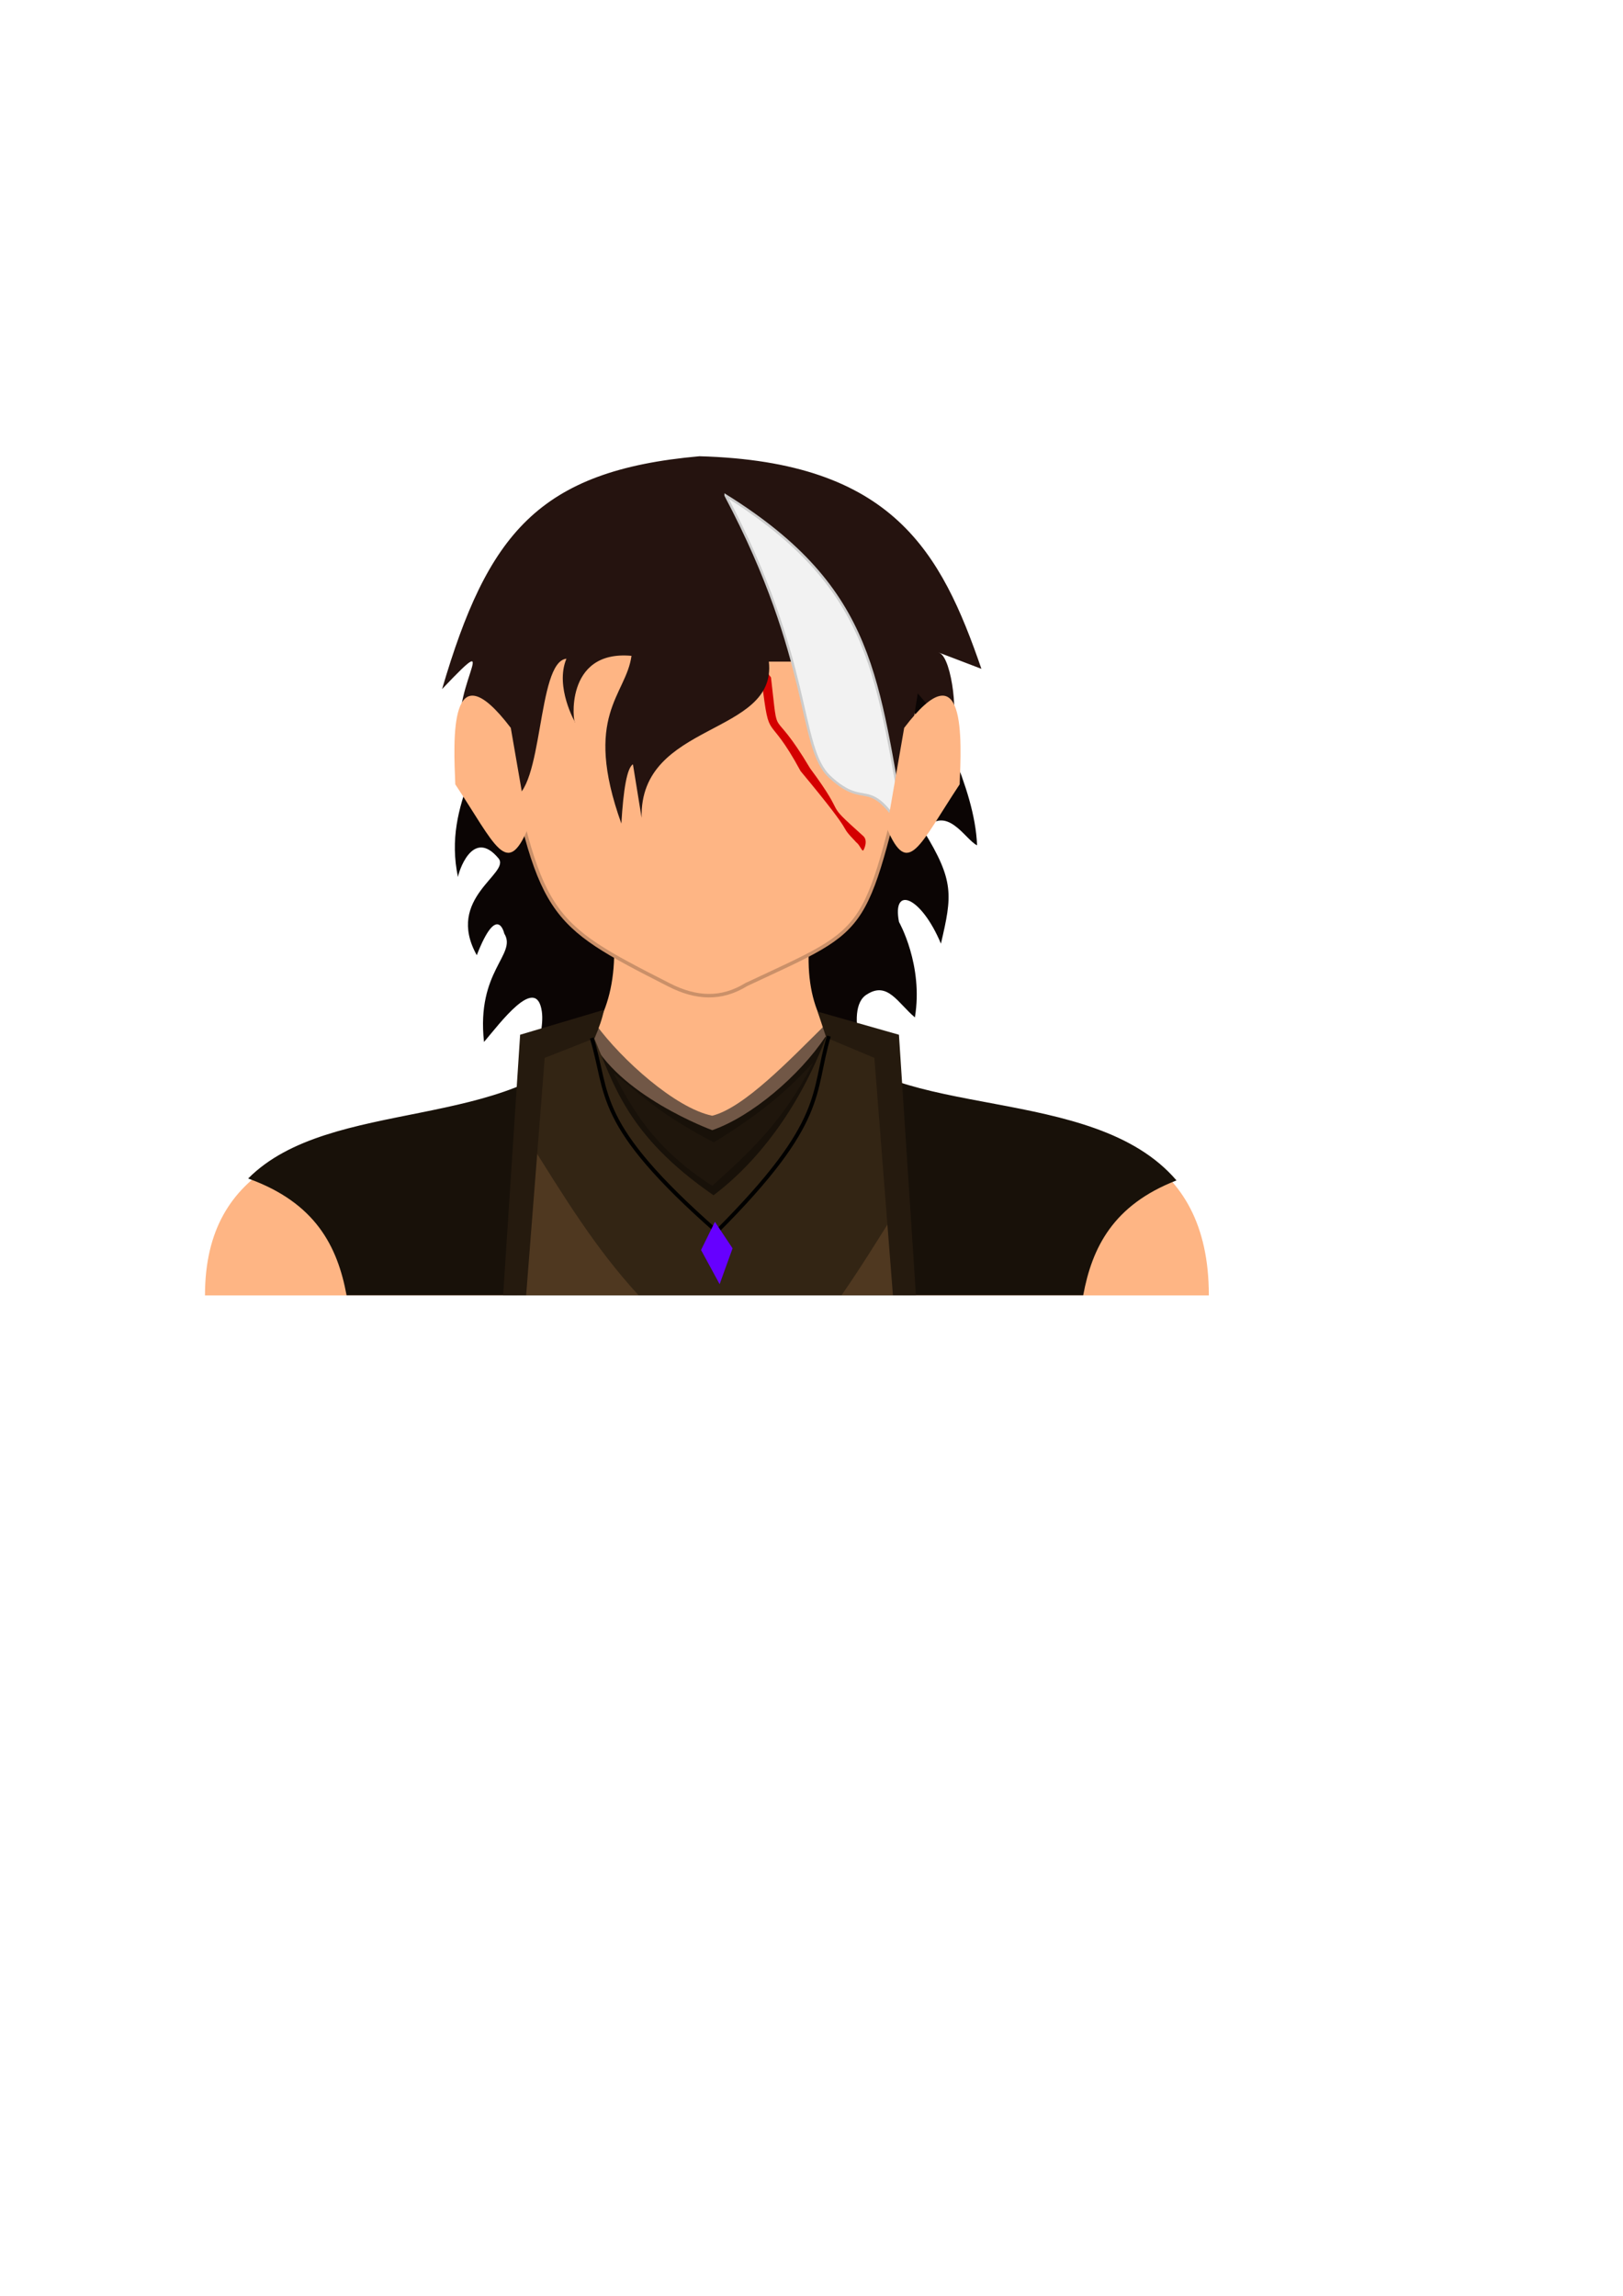 <?xml version="1.0" encoding="UTF-8"?>
<svg width="210mm" height="297mm" version="1.1" viewBox="0 0 210 297" xmlns="http://www.w3.org/2000/svg">
<defs>
<filter id="a" x="-.32" y="-.162" width="1.64" height="1.323" color-interpolation-filters="sRGB">
<feGaussianBlur stdDeviation="0.556"/>
</filter>
</defs>
<g transform="translate(-155.15 39.103)">
<path d="m220.02 48.546c-1.288 9.784-7.667 16.067-5.613 25.818 0.026-0.471 1.848-6.495 5.239-2.432 1.64 1.965-6.948 5.11-2.806 12.535 2.67-6.859 3.555-2.806 3.555-2.806 1.695 2.739-3.639 4.789-2.619 14.032 2.037-2.377 6.791-8.85 7.484-3.929 0.479 3.401-2.432 9.729-2.432 9.729l46.211-0.561c-1.501-0.214-4.921-9.573-1.684-11.412 2.651-1.686 3.966 1.134 6.174 2.993 1.123-6.763-2.058-12.348-2.058-12.348-0.928-4.776 2.853-3.331 5.426 2.806 1.459-6.246 1.741-8.121-2.245-14.593 2.976-3.629 5.387 1.17 6.922 1.871-0.308-7.733-5.421-16.027-7.671-23.76z" fill="#0b0504"/>
<path d="m234.53 81.553h25.445c-3.969 34.69 51.587 9.934 51.587 46.926h-129.89c0-34.343 55.506-11.511 52.861-46.926z" fill="#feb584"/>
<path d="m273.71 54.264c-7.038 28.257-5.031 26.043-21.985 33.994-3.229 1.996-6.496 1.837-9.985 0.061-15.911-8.101-16.775-8.686-21.693-33.914 0 0 10.024-29.573 26.279-29.573 16.255 9e-6 27.385 29.432 27.385 29.432z" fill="#feb584" stroke="#ca9069" stroke-width=".456"/>
<path d="m253.74 49.214c0.093-0.574 0.191-1.147 0.681-1.571 0.085 0.244 0.111 0.452 0.485 0.886 1.056 8.943-0.119 3.049 5.065 11.765 5.164 6.962 1.344 3.797 6.83 8.72 0.722 0.58 0.158 1.75 0.048 1.896-0.144 0.19-0.463-0.726-0.892-1.03-2.802-2.924 0.663 0.248-7.218-9.229-4.328-7.995-3.978-3.295-4.998-11.436z" fill="#d40000"/>
<path d="m221.33 64.262c4.197-0.893 3.229-17.764 7.109-18.148-1.517 3.642 1.123 8.232 1.123 8.232-0.228 0.329-1.503-9.409 7.296-8.606-0.692 5.144-6.346 7.657-1.31 21.702 0.262-4.454 0.736-7.206 1.497-7.671l1.123 6.922c-0.289-12.513 17.544-10.538 16.464-20.206l11.787 2e-6c1.227 6.229 1.357 16.156 5.239 17.961l2.245-13.845 4.116 4.864c1.297-0.973 0.34-9.441-1.31-10.103-1.192-0.479 5.426 2.058 5.426 2.058-5.2-15.087-11.426-26.817-36.482-27.502-20.893 1.85-27.424 10.114-33.302 30.121 8.642-9.101 0.019 1.282 2.993 7.109 2.529-0.733 5.318 2.728 5.987 7.109z" fill="#25130f"/>
<path d="m249.04 24.994c11.403 21.532 9.319 32.537 13.482 36.403 4.853 4.506 4.84-0.646 9.857 7.527-3.85-19.865-3.64-31.664-23.339-43.93z" fill="#f2f2f2" stroke="#ccc" stroke-width=".316px"/>
<path d="m221.24 55.06c-8.063-10.6-7.41 1.687-7.18 7.306 5.212 7.875 6.66 12.215 9.424 5.65z" fill="#feb584"/>
<path d="m272.14 55.06c8.063-10.6 7.41 1.687 7.18 7.306-5.212 7.875-6.66 12.215-9.424 5.65z" fill="#feb584"/>
<path d="m231.93 94.773 0.396-1.244c3.196 4.367 10.164 10.716 14.978 11.705 4.136-1.032 10.05-7.255 14.524-11.664l0.39 1.024c-1.852 7.482-9.838 10.855-15.312 14.475-6.219-3.515-14.104-6.559-14.976-14.296z" fill="#715746"/>
<path d="m231.45 94.94c-9.98 12.493-33.592 7.738-44.192 18.416 8.701 3.125 11.559 8.754 12.734 15.104h95.316c1.144-6.186 3.885-11.688 12.069-14.857-10.882-12.72-36.648-7.483-45.413-18.597-3.409 5.094-9.572 10.327-14.655 12.098 0 0-12.354-4.514-15.857-12.165z" fill="#181109"/>
<path d="m231.78 94.613-6.525 2.015-3.875 31.832h51.672l-3.083-31.832-7.835-1.839c-3.223 8.674-8.446 16.051-14.662 20.735-11.405-7.898-12.882-14.445-15.692-20.911z" fill="#332514"/>
<path d="m223.84 108.88-1.826 19.579h15.759c-5.684-6.18-9.73-12.912-13.933-19.579z" fill="#4f3820"/>
<path d="m271.01 117.67c-2.275 3.609-4.504 7.237-6.971 10.786h7.977z" fill="#4f3820"/>
<path d="m233.3 91.53-10.851 3.227-2.196 33.703h2.974l2.402-30.71 6.454-2.541c0.534-1.224 1.049-2.7 1.216-3.679zm27.643 0.234 1.122 3.376 6.22 2.611 2.402 30.71h2.974l-2.196-33.703z" fill="#251a0e"/>
<path d="m231.72 95.175c2.259 7.366 0.223 11.019 16.177 25.045 14.401-14.41 12.277-17.9 14.504-25.287" fill="none" stroke="#000" stroke-width=".5"/>
<g transform="matrix(.835 0 0 .835 40.918 19.418)" fill="#60f">
<path transform="matrix(1.171 0 0 1.171 -42.47 -21.169)" d="m247.7 119.88-1.835 3.727 2.458 4.524 1.711-4.742z" filter="url(#a)"/>
<path d="m247.89 120.06c-0.696 1.364-1.23 2.611-1.794 3.921 0.752 1.508 1.253 2.539 2.137 3.825 0.661-1.518 1.06-2.259 1.484-3.897-0.589-1.35-1.176-2.637-1.827-3.849z"/>
</g>
<path d="m234.55 99.753c2.539 4.939 5.446 9.859 12.766 14.552 4.625-4.186 9.257-8.349 13.031-15.941-3.553 3.871-6.917 6.67-12.832 10.319-6.961-3.614-9.388-6.133-12.965-8.93z" fill="#1f160c"/>
</g>
</svg>
